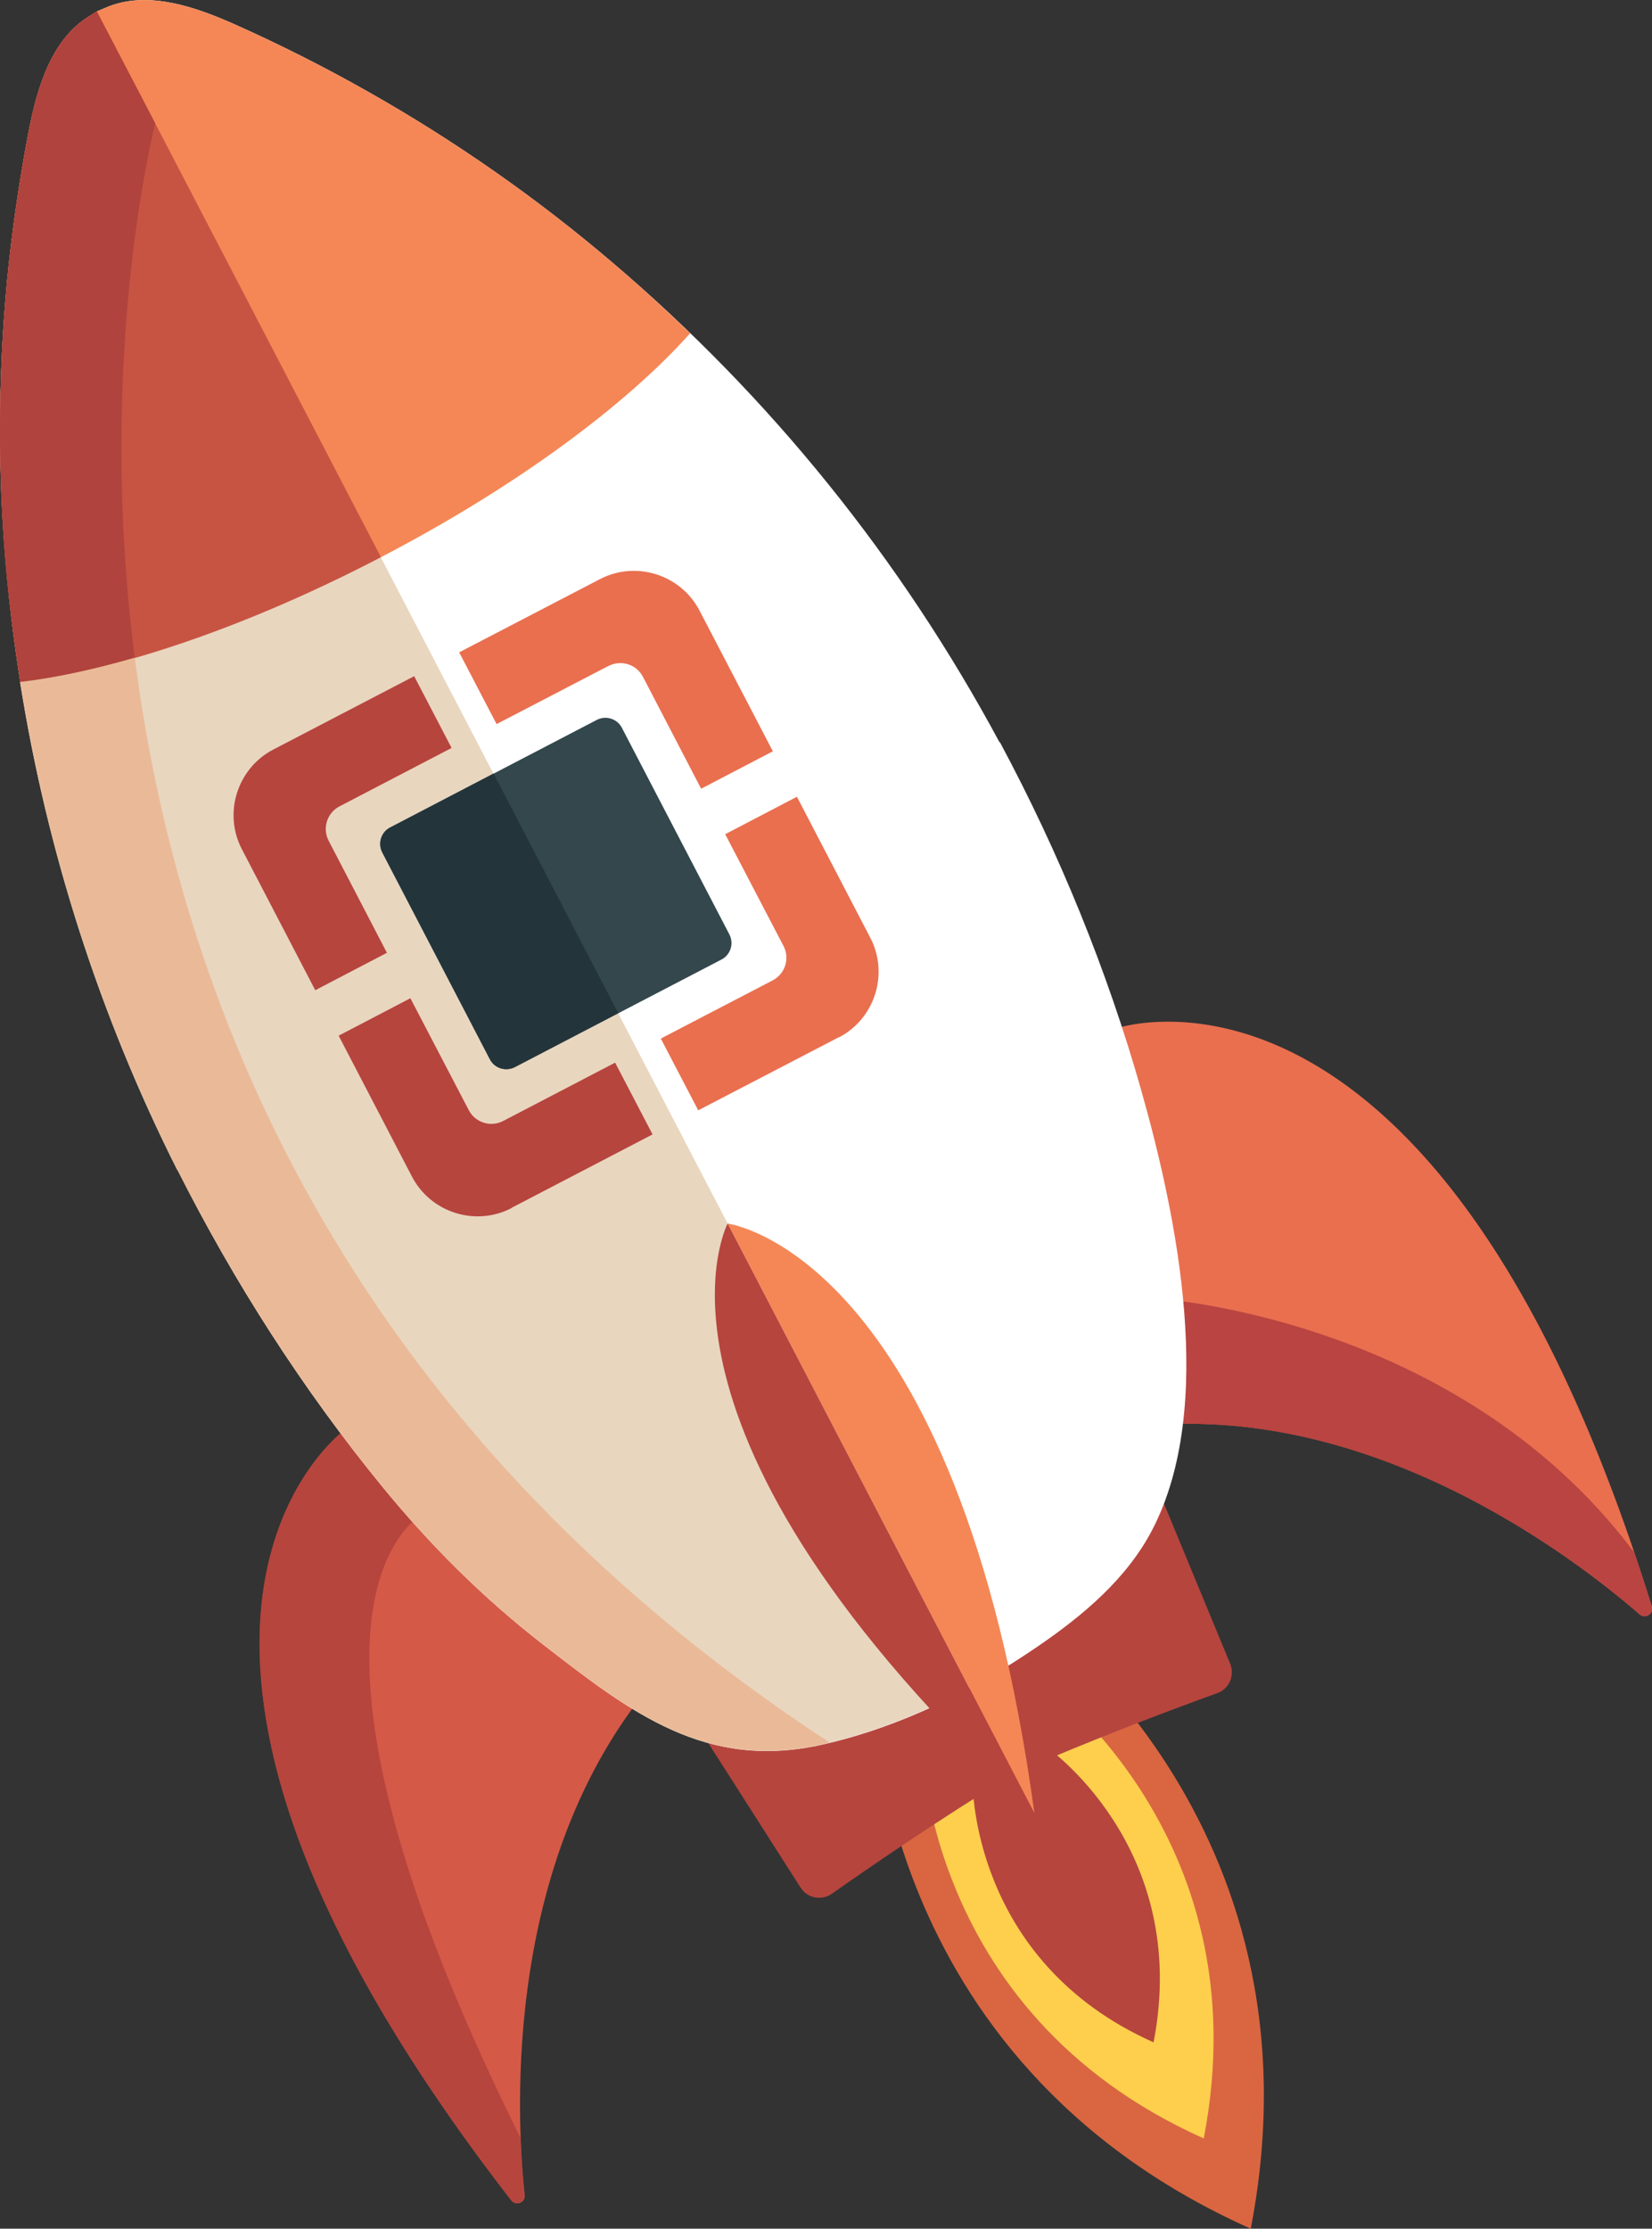 <?xml version="1.0" encoding="UTF-8"?>
<svg id="Layer_1" xmlns="http://www.w3.org/2000/svg" version="1.1" viewBox="0 0 741.5 1000">
  <rect x="0" y="0" width="741.5" height="1000" fill="#333333" stroke="none"/>
  <!-- Generator: Adobe Illustrator 29.2.1, SVG Export Plug-In . SVG Version: 2.1.0 Build 116)  -->
  <defs>
    <style>
      .st0 {
        fill: #b6453e;
      }

      .st1 {
        fill: #d55947;
      }

      .st2 {
        fill: #d96641;
      }

      .st3 {
        fill: #e9d6bf;
      }

      .st4 {
        fill: #fff;
      }

      .st5 {
        fill: #c75443;
      }

      .st6 {
        fill: #f58756;
      }

      .st7 {
        fill: #fdcf4d;
      }

      .st8 {
        fill: #23353b;
      }

      .st9 {
        fill: #b94441;
      }

      .st10 {
        fill: #eaba98;
      }

      .st11 {
        fill: #e96f4f;
      }

      .st12 {
        fill: #33474d;
      }

      .st13 {
        fill: #b0433d;
      }
    </style>
  </defs>
  <path class="st11" d="M503.2,460.8c19.8-5,149.5-26.1,238.2,260,1,3.2-2.8,5.8-5.4,3.6-28.4-24.7-120.7-96.3-226.2-84.2-1.9.2-3.7-1.3-3.7-3.2l-5.3-172.8c0-1.6,1-3,2.5-3.3"/>
  <path class="st1" d="M153.1,643c-15.5,13.3-107.1,107.5,76.4,344.3,2.1,2.7,6.4,1,6-2.4-4-37.4-9.6-154.1,60.7-233.7,1.3-1.5,1.1-3.7-.5-4.9l-138.5-103.5c-1.3-.9-3-.9-4.2.1"/>
  <path class="st0" d="M191.4,678.4s7.9,2,20.1,5l-54.3-40.6c-1.3-.9-3-.9-4.2.1-15.5,13.3-107.1,107.5,76.4,344.3,2.1,2.7,6.4,1,6-2.4-.7-6.4-1.4-15.2-1.8-25.6-121.9-245.4-42.3-280.9-42.3-280.9"/>
  <path class="st9" d="M512.6,582l-5.3,57.4c.7.6,1.6.9,2.5.8,105.5-12,197.9,59.6,226.2,84.2,2.5,2.2,6.4-.3,5.4-3.6-2.6-8.4-5.2-16.5-7.9-24.3-81.8-108.8-220.9-114.5-220.9-114.5"/>
  <path class="st2" d="M561.4,1000c35.6-184.2-101.9-278.3-101.9-278.3l-33.8,17.6-33.8,17.6s-1.8,166.6,169.5,243.1"/>
  <path class="st7" d="M540.3,959.5c26.7-138.1-76.4-208.6-76.4-208.6l-25.3,13.2-25.3,13.2s-1.3,124.9,127,182.2"/>
  <path class="st0" d="M517.8,916.3c17-88.1-48.8-133-48.8-133l-16.2,8.4-16.2,8.4s-.8,79.7,81,116.2"/>
  <path class="st0" d="M408,707.5l-88.9,58.3c-4.5,3-5.8,9.1-2.9,13.6l43.1,67.5c3,4.8,9.4,6.1,14.1,2.8,15.2-10.7,48.7-33.8,81.3-53.5.4-.2.8-.4,1.2-.6,34.8-15.4,73-29.6,90.5-35.9,5.3-1.9,7.9-7.9,5.8-13.1l-30.6-74c-2.1-5-7.8-7.5-12.9-5.4l-98.8,39.4c-.6.2-1.2.6-1.8.9"/>
  <path class="st4" d="M448.6,333c-44.1-82-102.7-154.8-173.6-215.1-34-29-70.8-54.7-109.7-76.7-19.4-11-39.4-21.1-59.8-30.2-17.5-7.8-39.5-15.7-58.2-7.5l-3.8,1.6-3.5,2.2c-17.4,10.7-23.6,33.2-27.2,52-4.2,22-7.4,44.1-9.6,66.3-4.2,44.5-4.3,89.4,0,133.9,8.8,92.7,34.7,182.5,76.6,265.6,25.4,50.3,56,98.1,91.7,141.8,21.4,26.2,45.5,50.2,72.3,71,39.7,30.8,73.3,56.8,125.8,44.8,34.7-7.9,67.1-24,96.4-44.1,20.3-13.9,39.8-30.3,51.2-52.2,28.7-55.2,11.1-140.5-4.9-197-15.4-54.3-36.9-106.8-63.5-156.4"/>
  <path class="st6" d="M309.8,149.5c-11.3-10.8-22.8-21.4-34.8-31.6-34-29-70.8-54.7-109.7-76.7-19.4-11-39.4-21.1-59.8-30.2-17.5-7.8-39.5-15.7-58.2-7.5l-3.8,1.6s-3.5,2.2-3.5,2.2c-17.4,10.7-23.5,33.2-27.2,52-4.2,22-7.4,44.1-9.6,66.3-4.2,44.5-4.3,89.4,0,133.9,1.5,15.6,3.5,31.1,5.9,46.6,42.7-5,101.3-24.5,161.9-56.1,60.6-31.5,110.2-68.4,138.8-100.5"/>
  <path class="st3" d="M79.7,525c25.4,50.3,56,98.1,91.7,141.8,21.4,26.2,45.5,50.3,72.3,71,39.7,30.8,73.3,56.8,125.8,44.8,22.9-5.2,44.9-14.1,65.6-25.3L170.9,250c-60.6,31.5-119.2,51-161.9,56.1,12.1,76.1,35.8,149.9,70.6,219"/>
  <path class="st5" d="M40,7.3c-17.4,10.7-23.6,33.2-27.2,52-4.2,22-7.4,44.1-9.6,66.3-4.2,44.5-4.3,89.4-.1,133.9h0c.5,4.9,1,9.7,1.6,14.6.2,2.1.5,4.2.8,6.4.3,2.3.6,4.5.9,6.8.8,6.3,1.7,12.6,2.7,18.8,42.7-5,101.3-24.5,161.9-56.1L43.5,5.1l-3.5,2.2"/>
  <path class="st6" d="M326.6,549s103.3,12.9,137.7,264.6c0,0-137.7-264.6-137.7-264.6Z"/>
  <path class="st0" d="M326.6,549s-48.7,92,137.7,264.6c0,0-137.7-264.6-137.7-264.6Z"/>
  <path class="st13" d="M40,7.3c-17.4,10.7-23.6,33.2-27.2,52-4.2,22-7.4,44.1-9.6,66.3-4.2,44.5-4.3,89.4-.1,133.9h0c.5,4.9,1,9.7,1.6,14.6.2,2.1.5,4.2.8,6.4.3,2.3.6,4.5.9,6.8.8,6.3,1.7,12.6,2.7,18.8h0c15.3-1.8,32.7-5.5,51.4-10.9-17.6-137.2,9.2-239.8,9.2-239.8L43.4,5.1l-3.5,2.2"/>
  <path class="st10" d="M60.5,295.1c-18.7,5.4-36.1,9.1-51.4,10.9,12.1,76.2,35.8,149.9,70.6,219,25.4,50.3,56,98.1,91.7,141.8,21.4,26.2,45.5,50.3,72.3,71,39.7,30.8,73.3,56.8,125.8,44.8,1-.2,1.9-.5,2.9-.7C152.4,637.9,79.8,445.7,60.5,295.1"/>
  <path class="st11" d="M273.2,298.8c5.6-2.9,12.5-.7,15.4,4.9l26.1,50.2,32.2-16.8-32.9-63.1c-8.4-16.2-28.6-22.6-44.8-14.1l-63.1,32.8,16.8,32.2,50.2-26.1h0Z"/>
  <path class="st0" d="M173.6,427.4l-26.1-50.2c-2.9-5.6-.7-12.5,4.9-15.4l50.3-26.2-16.8-32.2-63.2,32.9c-16.2,8.4-22.6,28.6-14.1,44.8l32.9,63.2,32.2-16.8h0Z"/>
  <path class="st0" d="M229.7,541.9l63.2-32.9-16.8-32.2-50.3,26.2c-5.6,2.9-12.5.7-15.4-4.9l-26.2-50.2-32.2,16.8,32.9,63.2c8.4,16.2,28.6,22.6,44.8,14.1"/>
  <path class="st11" d="M376.5,465.5c16.2-8.4,22.6-28.6,14.1-44.8l-32.9-63.2-32.2,16.8,26.2,50.2c2.9,5.6.7,12.5-4.9,15.4l-50.2,26.1,16.8,32.2,63.1-32.8h0Z"/>
  <path class="st12" d="M323.9,430.5l-92.8,48.3c-4.1,2.1-9.1.5-11.2-3.5l-48.3-92.8c-2.1-4.1-.5-9.1,3.5-11.2l92.8-48.3c4.1-2.1,9.1-.5,11.2,3.5l48.3,92.8c2.1,4.1.5,9.1-3.5,11.2"/>
  <path class="st8" d="M221.5,347.1l-46.4,24.2c-4.1,2.1-5.6,7.1-3.5,11.2l48.3,92.8c2.1,4.1,7.1,5.6,11.2,3.5l46.4-24.2-56-107.6h0Z"/>
</svg>